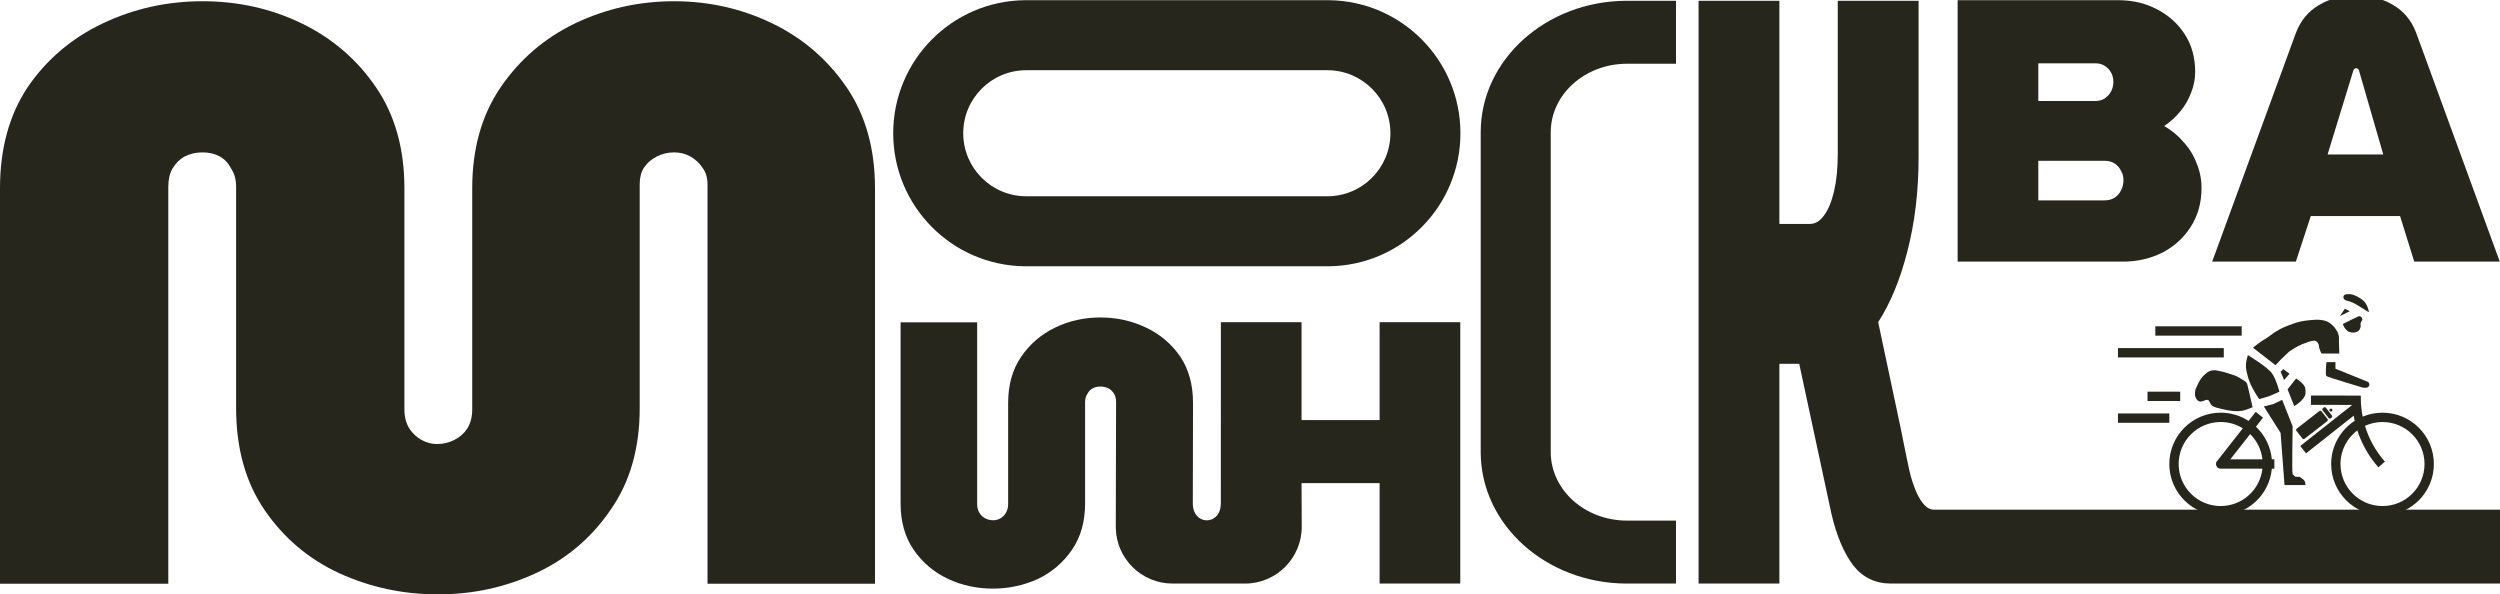 <?xml version="1.0" encoding="UTF-8"?> <svg xmlns="http://www.w3.org/2000/svg" width="3213" height="764" viewBox="0 0 3213 764" fill="none"><path d="M562.8 763.89C518 763.89 475.65 754.79 435.75 736.59C396.55 718.39 364.7 691.44 340.2 655.74C315.7 620.04 303.45 576.29 303.45 524.49V239.94C303.45 230.84 301.35 223.14 297.15 216.84C293.65 209.84 288.75 204.59 282.45 201.09C276.15 197.59 268.8 195.84 260.4 195.84C252 195.84 244.3 197.59 237.3 201.09C231 204.59 225.75 209.84 221.55 216.84C218.05 223.14 216.3 230.84 216.3 239.94V750.24H0V242.04C0 190.94 11.9 147.54 35.7 111.84C60.2 76.14 92.4 48.84 132.3 29.94C172.2 11.04 214.9 1.59 260.4 1.59C305.9 1.59 348.25 11.04 387.45 29.94C426.65 48.84 458.5 76.14 483 111.84C507.5 147.54 519.75 190.94 519.75 242.04V526.59C519.75 535.69 521.85 543.74 526.05 550.74C530.25 557.04 535.5 561.94 541.8 565.44C548.1 568.94 554.75 570.69 561.75 570.69C569.45 570.69 576.8 568.94 583.8 565.44C590.8 561.94 596.4 557.04 600.6 550.74C604.8 543.74 606.9 535.69 606.9 526.59V242.04C606.9 190.94 619.15 147.54 643.65 111.84C668.15 76.14 700 48.84 739.2 29.94C779.1 11.04 821.45 1.59 866.25 1.59C911.05 1.59 953.05 11.04 992.25 29.94C1031.45 48.84 1063.3 76.14 1087.8 111.84C1112.3 147.54 1124.55 190.94 1124.55 242.04V750.24H909.3V236.79C909.3 228.39 907.2 221.39 903 215.79C898.8 209.49 893.55 204.59 887.25 201.09C880.95 197.59 873.95 195.84 866.25 195.84C858.55 195.84 851.2 197.59 844.2 201.09C837.2 204.59 831.6 209.49 827.4 215.79C823.9 221.39 822.15 228.39 822.15 236.79V524.49C822.15 576.29 809.55 620.04 784.35 655.74C759.85 691.44 728 718.39 688.8 736.59C649.6 754.79 607.6 763.89 562.8 763.89Z" fill="#26261C"></path><path d="M2843.11 336.24L2950.63 42.48C2956.71 26.48 2966.63 14.48 2980.39 6.48C2994.47 -1.84 3010.31 -6 3027.91 -6C3045.51 -6 3061.19 -2 3074.95 6C3089.03 14 3099.11 26 3105.19 42L3212.71 336.24H3102.79L3084.55 277.68H2969.83L2950.63 336.24H2843.11ZM2991.43 198.48H3062.95L3031.75 90.48C3031.43 89.52 3030.95 88.88 3030.31 88.56C3029.67 87.92 3028.87 87.6 3027.91 87.6C3027.27 87.6 3026.63 87.92 3025.99 88.56C3025.35 88.88 3024.87 89.52 3024.55 90.48L2991.43 198.48Z" fill="#26261C"></path><path d="M2515.95 336.24V0.24H2722.35C2740.59 0.24 2757.07 4.08 2771.79 11.76C2786.83 19.44 2798.83 30.16 2807.79 43.92C2816.75 57.68 2821.23 73.84 2821.23 92.4C2821.23 101.68 2819.47 110.64 2815.95 119.28C2812.75 127.92 2808.11 135.92 2802.03 143.28C2796.27 150.32 2789.39 156.56 2781.39 162C2790.99 167.44 2799.31 174.32 2806.35 182.64C2813.71 190.64 2819.31 199.76 2823.15 210C2827.31 219.92 2829.39 230.48 2829.39 241.68C2829.39 260.56 2824.75 277.2 2815.47 291.6C2806.51 305.68 2794.35 316.72 2778.99 324.72C2763.63 332.4 2746.67 336.24 2728.11 336.24H2515.95ZM2619.63 257.52H2704.59C2709.71 257.52 2714.03 256.4 2717.55 254.16C2721.07 251.92 2723.79 248.88 2725.71 245.04C2727.95 240.88 2729.07 236.4 2729.07 231.6C2729.07 226.8 2727.95 222.64 2725.71 219.12C2723.79 215.28 2721.07 212.24 2717.55 210C2714.03 207.76 2709.71 206.64 2704.59 206.64H2619.63V257.52ZM2619.63 129.84H2692.59C2697.39 129.84 2701.55 128.72 2705.07 126.48C2708.59 123.92 2711.31 120.88 2713.23 117.36C2715.15 113.52 2716.11 109.52 2716.11 105.36C2716.11 100.88 2715.15 96.88 2713.23 93.36C2711.31 89.84 2708.59 86.96 2705.07 84.72C2701.87 82.48 2697.71 81.36 2692.59 81.36H2619.63V129.84Z" fill="#26261C"></path><path d="M1708.16 0.254C1801.58 1.437 1876.95 77.537 1876.95 171.24C1876.95 264.943 1801.58 341.043 1708.16 342.227L1705.95 342.24H1318.95L1316.74 342.227C1223.32 341.043 1147.95 264.943 1147.95 171.24C1147.95 77.537 1223.32 1.437 1316.74 0.254L1318.95 0.24H1705.95L1708.16 0.254ZM1318.95 90.24C1274.21 90.24 1237.95 126.505 1237.95 171.24C1237.95 215.975 1274.21 252.24 1318.95 252.24H1705.95C1750.68 252.24 1786.95 215.975 1786.95 171.24C1786.95 126.505 1750.68 90.24 1705.95 90.24H1318.95Z" fill="#26261C"></path><path d="M2286.87 287.76H2326.31C2333.04 287.76 2338.97 284.193 2344.1 277.06C2349.55 269.926 2353.88 259.583 2357.08 246.03C2360.29 232.477 2361.89 216.427 2361.89 197.88V1H2465.76V202.16C2465.76 245.673 2460.96 285.977 2451.34 323.07C2442.04 359.45 2429.54 389.767 2413.83 414.021L2442.68 549.91C2444.28 557.044 2449.11 583 2454 605C2458 623 2469 655 2485 655H3213V750H2430.66C2410.14 750 2393.79 742.153 2381.61 726.46C2369.43 710.053 2360.13 687.94 2353.72 660.12L2312.36 467.521H2286.87V750H2183V1H2286.87V287.76Z" fill="#26261C"></path><path d="M2154 81.925H2091C2036.88 81.925 1993 121.377 1993 170.043V580.959C1993 629.625 2036.88 669.076 2091 669.076H2154V749.996L2091 750C2091 750 2090.99 750 2090.99 750L2090 750.001V749.995C1986.63 749.511 1903 674.018 1903 580.959V170.043C1903 76.984 1986.63 1.49 2090 1.006V1H2154V81.925Z" fill="#26261C"></path><path d="M1414.23 408C1435.03 408 1454.55 412.32 1472.79 420.96C1491.03 429.6 1505.75 442.08 1516.95 458.4C1527.83 474.72 1533.27 494.56 1533.27 517.92C1533.27 517.92 1533 618 1533 647C1533 676 1569 676 1569 647C1569 618 1569.07 414.107 1569.07 414.107H1672.75V539.827H1773.07V414.107H1876.75V750H1773.07V620.921H1672.75L1673 677L1673 677C1673 717.317 1640.32 750 1600 750H1507C1467.02 750 1434.54 717.856 1434.01 678H1434L1434 677.28C1434 677.187 1434 677.094 1434 677H1434L1434.39 516.96C1434.39 512.8 1433.59 509.28 1431.99 506.4C1430.07 503.2 1427.67 500.8 1424.79 499.2C1421.59 497.6 1418.07 496.8 1414.23 496.8C1410.39 496.8 1407.03 497.6 1404.15 499.2C1401.27 500.8 1399.03 503.2 1397.43 506.4C1395.51 509.28 1394.55 512.8 1394.55 516.96V647.04C1394.55 670.4 1388.95 690.24 1377.75 706.56C1366.55 722.88 1351.99 735.36 1334.07 744C1315.83 752.32 1296.47 756.48 1275.99 756.48C1255.51 756.48 1236.31 752.32 1218.39 744C1200.15 735.36 1185.43 722.88 1174.23 706.56C1163.03 690.24 1157.43 670.4 1157.43 647.04V414.24H1255.83V648C1255.83 652.16 1256.79 655.84 1258.71 659.04C1260.63 662.24 1263.19 664.64 1266.39 666.24C1269.59 667.84 1272.95 668.64 1276.47 668.64C1279.67 668.64 1282.71 667.84 1285.59 666.24C1288.47 664.64 1290.87 662.24 1292.79 659.04C1294.71 655.84 1295.67 652.16 1295.67 648V517.92C1295.67 494.56 1301.27 474.72 1312.47 458.4C1323.67 442.08 1338.23 429.6 1356.15 420.96C1374.07 412.32 1393.43 408 1414.23 408Z" fill="#26261C"></path><path d="M2895 523.373C2895 523.373 2889.01 496.373 2888 493.373C2887 490.373 2883.12 488.707 2879.5 486.373C2873.99 482.811 2870.25 481.9 2864 479.873C2859.59 478.44 2857.07 477.691 2852.5 476.873C2849.41 476.318 2847.64 475.572 2844.5 475.873C2838.4 476.459 2835.31 479.511 2831 483.873C2827.01 487.925 2823.5 496.373 2823.5 496.373L2821.5 500.873C2821.5 500.873 2820.27 506.583 2821.5 509.873C2822.44 512.359 2823.25 513.963 2825.5 515.373C2829.34 517.778 2834 513.374 2837 513.873C2840.01 514.372 2839.98 519.158 2843 521.373C2846.2 523.708 2852.5 524.873 2852.5 524.873C2852.5 524.873 2870.65 530.135 2882 527.873C2887.27 526.823 2895 523.373 2895 523.373Z" fill="#26261C"></path><path d="M2920.01 479.876C2914.51 471.876 2889.01 456.376 2889.01 456.376C2889.01 456.376 2886.77 463.288 2886.51 467.876C2886.18 473.583 2887.13 476.828 2888.51 482.376C2890.28 489.52 2892.14 493.331 2895.51 499.876C2898.23 505.177 2903.51 512.876 2903.51 512.876C2903.51 512.876 2911.84 510.773 2917.01 508.876C2922.01 507.036 2929.51 503.376 2929.51 503.376C2929.51 503.376 2925.51 487.876 2920.01 479.876Z" fill="#26261C"></path><path d="M2895.51 446.876L2924.51 469.376L2931.51 461.876L2942.01 451.876C2942.01 451.876 2948.82 447.255 2953.51 444.876C2958.03 442.579 2960.69 441.478 2965.51 439.876C2967.44 439.233 2968.49 438.693 2970.51 438.376C2972.82 438.012 2974.45 437.254 2976.51 438.376C2977.72 439.037 2978.2 439.755 2979.01 440.876C2980.78 443.338 2980.01 445.512 2981.01 448.376C2981.84 450.775 2983.51 454.376 2983.51 454.376H3006.51C3006.51 454.376 3006.28 445.231 3006.01 439.376C3005.84 435.86 3006.43 433.773 3005.51 430.376C3004.77 427.679 3003.99 426.248 3002.51 423.876C3000.89 421.288 2999.75 419.938 2997.51 417.876C2994.91 415.496 2993.27 414.196 2990.01 412.876C2987.77 411.971 2986.39 411.785 2984.01 411.376C2978.62 410.45 2975.46 410.989 2970.01 411.376C2965.49 411.697 2962.95 411.995 2958.51 412.876C2951.9 414.186 2948.29 415.451 2942.01 417.876C2934.92 420.612 2930.97 422.384 2924.51 426.376C2920.22 429.024 2918.21 431.095 2914.01 433.876C2910.93 435.909 2909.05 436.805 2906.01 438.876C2901.74 441.775 2895.51 446.876 2895.51 446.876Z" fill="#26261C"></path><path d="M2921.51 519.376L2909.51 522.376L2931.01 556.376L2935.01 609.376L2936.01 623.376H2963.01C2963.01 623.376 2962.99 620.105 2962.01 618.376C2961.18 616.938 2960 616.001 2959.01 615.376C2958.01 614.751 2956.51 613.251 2955.51 612.876C2954.5 612.501 2951 613.001 2950.51 612.876C2950.01 612.751 2948.01 610.876 2948.01 610.876C2948.01 610.876 2947.61 610.771 2946.51 609.376C2945.4 607.981 2946.51 547.876 2946.51 547.876L2933.01 513.876L2921.51 519.376Z" fill="#26261C"></path><path d="M2934.51 474.376L2931.01 477.876L2935.51 488.376L2942.51 480.376L2934.51 474.376Z" fill="#26261C"></path><path d="M2940.01 500.376L2951.01 486.376C2951.01 486.376 2956.76 490.069 2959.51 493.376C2960.58 494.668 2961.31 495.347 2962.01 496.876C2962.83 498.689 2963.01 501.376 2963.01 501.876C2963.01 502.376 2963.18 504.323 2963.01 505.876C2962.09 514.259 2948.51 521.876 2948.51 521.876L2940.01 500.376Z" fill="#26261C"></path><path d="M3001.51 465.376H2990.01C2990.01 465.376 2988.01 481.876 2990.01 483.376C2992.01 484.876 3032.51 496.876 3032.51 496.876C3032.51 496.876 3036.72 498.598 3039.51 498.376C3041.11 498.249 3042.29 498.437 3043.51 497.376C3044.76 496.277 3045.31 495.017 3045.01 493.376C3044.8 492.256 3043.51 490.876 3043.51 490.876L3001.51 473.876V465.376Z" fill="#26261C"></path><path d="M3013.51 396.876L3007.51 405.876H3008.01L3020.01 399.876L3013.51 396.876Z" fill="#26261C"></path><path d="M3011.01 416.376C3011.01 416.376 3031.01 406.376 3031.51 406.376C3032.01 406.376 3032.12 406.328 3032.51 406.376C3034.42 406.616 3035.57 407.994 3036.01 409.876C3036.49 411.924 3034.51 412.835 3034.01 414.876C3033.39 417.347 3034.38 418.985 3033.51 421.376L3033.49 421.408C3032.96 422.868 3032.62 423.784 3031.51 424.876C3030.29 426.066 3029.24 426.372 3027.63 426.84L3027.51 426.876C3024.88 427.642 3023.13 427.657 3020.51 426.876L3020.36 426.832C3017.78 426.064 3016.96 425.821 3014.51 422.876C3012.01 419.876 3011.01 416.376 3011.01 416.376Z" fill="#26261C"></path><path d="M3032.51 393.876C3037.23 396.553 3044.51 401.876 3044.51 400.876C3044.51 399.876 3043.98 398.414 3043.51 396.876C3043.01 395.283 3042.72 394.383 3042.01 392.876C3040.8 390.333 3039.51 388.38 3038.01 386.876C3036.51 385.372 3033.37 383.131 3030.01 381.376C3027.21 379.916 3024.51 378.873 3022.51 378.376C3020.51 377.88 3016.01 377.872 3014.51 378.376C3013.01 378.88 3012.53 379.241 3012.01 380.376C3011.52 381.44 3011.59 382.279 3012.01 383.376C3012.49 384.669 3013.32 385.171 3014.51 385.876C3015.73 386.602 3016.65 386.449 3018.01 386.876C3020.19 387.563 3021.41 387.973 3023.51 388.876C3027.2 390.465 3029.01 391.892 3032.51 393.876Z" fill="#26261C"></path><path d="M2908.45 536.779L2899.33 548.396C2910.7 559.14 2918.25 573.881 2919.74 590.37L2923.01 590.371L2923.01 602.371L2919.74 602.37C2916.7 636.01 2888.43 662.371 2854.01 662.371C2817.56 662.371 2788.01 632.822 2788.01 596.371C2788.01 559.92 2817.56 530.371 2854.01 530.371C2867.24 530.371 2879.57 534.269 2889.9 540.978L2899.01 529.372L2908.45 536.779ZM2854.01 542.371C2824.18 542.371 2800.01 566.548 2800.01 596.371C2800.01 626.194 2824.18 650.371 2854.01 650.371C2881.8 650.371 2904.69 629.369 2907.67 602.367L2854.01 602.356C2850.69 602.356 2848.01 599.669 2848.01 596.355C2848.01 595.738 2848.1 595.142 2848.27 594.581L2848.01 594.372L2848.83 593.318C2849.1 592.856 2849.44 592.435 2849.82 592.063L2882.46 550.465C2874.19 545.334 2864.45 542.371 2854.01 542.371ZM2866.41 590.358L2907.67 590.367C2906.27 577.704 2900.49 566.362 2891.88 557.887L2866.41 590.358Z" fill="#26261C"></path><path d="M3034.01 508.386L3034 509.114L3034.15 509.117C3033.99 518.028 3034.79 526.863 3036.5 535.481C3044.34 532.191 3052.96 530.372 3062 530.372C3098.45 530.372 3128 559.921 3128 596.372C3128 632.823 3098.45 662.372 3062 662.372C3025.55 662.372 2996 632.823 2996 596.372C2996 573.091 3008.06 552.624 3026.27 540.875C3025.77 538.672 3025.33 536.454 3024.95 534.225L2963.72 582.631L2956.28 573.217L3023.11 520.382L2970 520.372L2970.01 508.372L3034.01 508.386ZM3062 542.372C3053.95 542.372 3046.31 544.134 3039.45 547.293C3044.55 564.13 3053.22 579.831 3065.05 593.254L3056.7 600.607C3056.7 600.604 3056.69 600.601 3056.69 600.598C3054.04 597.584 3051.53 594.464 3049.17 591.25C3040.63 579.615 3034.05 566.742 3029.63 553.147C3016.5 562.998 3008 578.693 3008 596.372C3008 626.195 3032.18 650.372 3062 650.372C3091.83 650.372 3116 626.195 3116 596.372C3116 566.549 3091.83 542.372 3062 542.372Z" fill="#26261C"></path><path d="M2951.39 553.723C2950.71 552.851 2950.87 551.595 2951.74 550.917L2980.84 528.287C2981.71 527.609 2982.96 527.766 2983.64 528.638L2991.28 538.463C2991.96 539.335 2991.8 540.592 2990.93 541.27L2961.83 563.9C2960.96 564.578 2959.71 564.421 2959.03 563.549L2951.39 553.723Z" fill="#26261C"></path><path d="M2985.06 527.394C2984.38 526.522 2984.54 525.266 2985.41 524.588L2986.47 523.769C2987.34 523.091 2988.59 523.248 2989.27 524.12L2996.91 533.946C2997.59 534.817 2997.43 536.074 2996.56 536.752L2995.51 537.571C2994.64 538.249 2993.38 538.092 2992.7 537.22L2985.06 527.394Z" fill="#26261C"></path><path d="M2995.78 525.125C2995.81 525.125 2995.83 525.127 2995.86 525.128C2995.89 525.13 2995.92 525.132 2995.95 525.135C2995.98 525.138 2996.01 525.142 2996.04 525.147C2996.07 525.151 2996.1 525.156 2996.12 525.161C2996.15 525.167 2996.18 525.173 2996.21 525.18C2996.23 525.186 2996.26 525.194 2996.28 525.201C2996.32 525.21 2996.35 525.22 2996.38 525.231C2996.4 525.239 2996.43 525.249 2996.45 525.259C2996.48 525.27 2996.51 525.281 2996.54 525.294C2996.57 525.307 2996.59 525.322 2996.62 525.336C2996.64 525.348 2996.67 525.36 2996.69 525.373C2996.72 525.389 2996.74 525.406 2996.77 525.424C2996.8 525.439 2996.82 525.454 2996.84 525.47C2996.86 525.485 2996.88 525.502 2996.9 525.518C2996.93 525.538 2996.96 525.558 2996.98 525.58C2997 525.593 2997.01 525.608 2997.03 525.621C2997.06 525.649 2997.09 525.678 2997.12 525.708C2997.16 525.752 2997.2 525.797 2997.23 525.846L2997.35 526.003C2997.41 526.106 2997.46 526.214 2997.5 526.324C2997.51 526.338 2997.51 526.352 2997.52 526.365C2997.53 526.406 2997.55 526.447 2997.56 526.488C2997.56 526.503 2997.57 526.518 2997.57 526.533C2997.58 526.574 2997.59 526.615 2997.6 526.656C2997.6 526.676 2997.6 526.695 2997.61 526.715C2997.61 526.752 2997.62 526.789 2997.62 526.826C2997.62 526.845 2997.62 526.863 2997.62 526.882C2997.63 526.918 2997.63 526.954 2997.63 526.989C2997.63 527.013 2997.63 527.036 2997.63 527.06C2997.62 527.171 2997.61 527.282 2997.58 527.391C2997.58 527.417 2997.57 527.442 2997.57 527.468C2997.56 527.493 2997.55 527.519 2997.54 527.544C2997.54 527.572 2997.53 527.599 2997.52 527.627C2997.51 527.658 2997.49 527.689 2997.48 527.72C2997.47 527.738 2997.47 527.756 2997.46 527.774C2997.44 527.808 2997.42 527.841 2997.41 527.874C2997.4 527.891 2997.39 527.908 2997.38 527.924C2997.36 527.957 2997.34 527.989 2997.32 528.021C2997.31 528.039 2997.3 528.059 2997.28 528.077C2997.22 528.172 2997.14 528.262 2997.05 528.345C2997.01 528.388 2996.96 528.43 2996.91 528.47L2996.77 528.573L2996.65 528.656C2996.63 528.669 2996.62 528.682 2996.6 528.694C2996.5 528.752 2996.4 528.801 2996.3 528.84C2996.28 528.847 2996.26 528.853 2996.25 528.859C2996.21 528.873 2996.17 528.885 2996.13 528.896C2996.11 528.9 2996.1 528.905 2996.08 528.909C2996.04 528.919 2996.01 528.927 2995.97 528.934C2995.95 528.938 2995.92 528.941 2995.9 528.944C2995.86 528.95 2995.83 528.954 2995.79 528.957C2995.77 528.959 2995.75 528.961 2995.74 528.962C2995.7 528.964 2995.66 528.965 2995.62 528.965C2995.6 528.965 2995.58 528.966 2995.56 528.965C2995.45 528.961 2995.34 528.946 2995.23 528.922C2995.21 528.917 2995.18 528.91 2995.16 528.904C2995.13 528.897 2995.1 528.891 2995.07 528.882C2995.04 528.872 2995.01 528.86 2994.98 528.848C2994.96 528.84 2994.93 528.833 2994.91 528.824C2994.89 528.813 2994.86 528.799 2994.83 528.786C2994.8 528.774 2994.78 528.761 2994.75 528.747C2994.73 528.737 2994.71 528.726 2994.69 528.715C2994.66 528.696 2994.63 528.675 2994.6 528.654C2994.58 528.642 2994.56 528.631 2994.54 528.618C2994.51 528.598 2994.48 528.575 2994.46 528.553C2994.44 528.538 2994.42 528.523 2994.4 528.508C2994.36 528.47 2994.32 528.432 2994.28 528.39L2994.15 528.244C2994.11 528.186 2994.06 528.125 2994.03 528.063C2994.02 528.056 2994.02 528.049 2994.02 528.043C2994 528.008 2993.97 527.973 2993.96 527.937C2993.95 527.915 2993.94 527.892 2993.93 527.87C2993.91 527.833 2993.89 527.796 2993.88 527.758C2993.87 527.738 2993.86 527.717 2993.86 527.697C2993.85 527.664 2993.84 527.631 2993.83 527.597C2993.82 527.576 2993.82 527.555 2993.81 527.534C2993.8 527.496 2993.79 527.458 2993.79 527.419C2993.78 527.399 2993.78 527.379 2993.78 527.358C2993.77 527.324 2993.77 527.29 2993.76 527.255C2993.76 527.229 2993.76 527.202 2993.76 527.176C2993.76 527.143 2993.76 527.11 2993.76 527.077C2993.76 527.048 2993.76 527.019 2993.76 526.989C2993.76 526.962 2993.77 526.934 2993.77 526.906C2993.77 526.877 2993.78 526.847 2993.78 526.817C2993.78 526.795 2993.79 526.773 2993.79 526.751C2993.8 526.716 2993.8 526.681 2993.81 526.646C2993.82 526.622 2993.83 526.599 2993.83 526.575C2993.84 526.546 2993.85 526.516 2993.86 526.487C2993.87 526.455 2993.88 526.424 2993.9 526.393C2993.91 526.37 2993.91 526.347 2993.92 526.325C2993.94 526.298 2993.95 526.271 2993.96 526.244C2993.98 526.218 2993.99 526.192 2994 526.167C2994.02 526.141 2994.04 526.117 2994.05 526.092C2994.07 526.066 2994.08 526.04 2994.1 526.015C2994.12 525.994 2994.13 525.975 2994.15 525.955C2994.17 525.929 2994.19 525.901 2994.21 525.876C2994.25 525.831 2994.29 525.788 2994.33 525.746L2994.48 525.621L2994.61 525.518C2994.74 525.421 2994.87 525.345 2995.01 525.284C2995.04 525.271 2995.07 525.257 2995.1 525.245C2995.11 525.239 2995.13 525.235 2995.14 525.23C2995.18 525.216 2995.22 525.203 2995.26 525.191C2995.28 525.185 2995.31 525.181 2995.33 525.176C2995.36 525.167 2995.4 525.16 2995.43 525.153C2995.46 525.149 2995.48 525.146 2995.5 525.143C2995.54 525.138 2995.57 525.134 2995.6 525.131C2995.63 525.129 2995.66 525.128 2995.69 525.127C2995.72 525.126 2995.75 525.125 2995.78 525.125Z" fill="#26261C"></path><path d="M2770.01 431.372V419.372H2881.01V431.372H2770.01Z" fill="#26261C"></path><path d="M2722.01 543.371V531.371H2788.01V543.371H2722.01Z" fill="#26261C"></path><path d="M2760 515.372V503.372H2802V515.372H2760Z" fill="#26261C"></path><path d="M2722 459.371V447.371H2858.01V459.371H2722Z" fill="#26261C"></path></svg> 